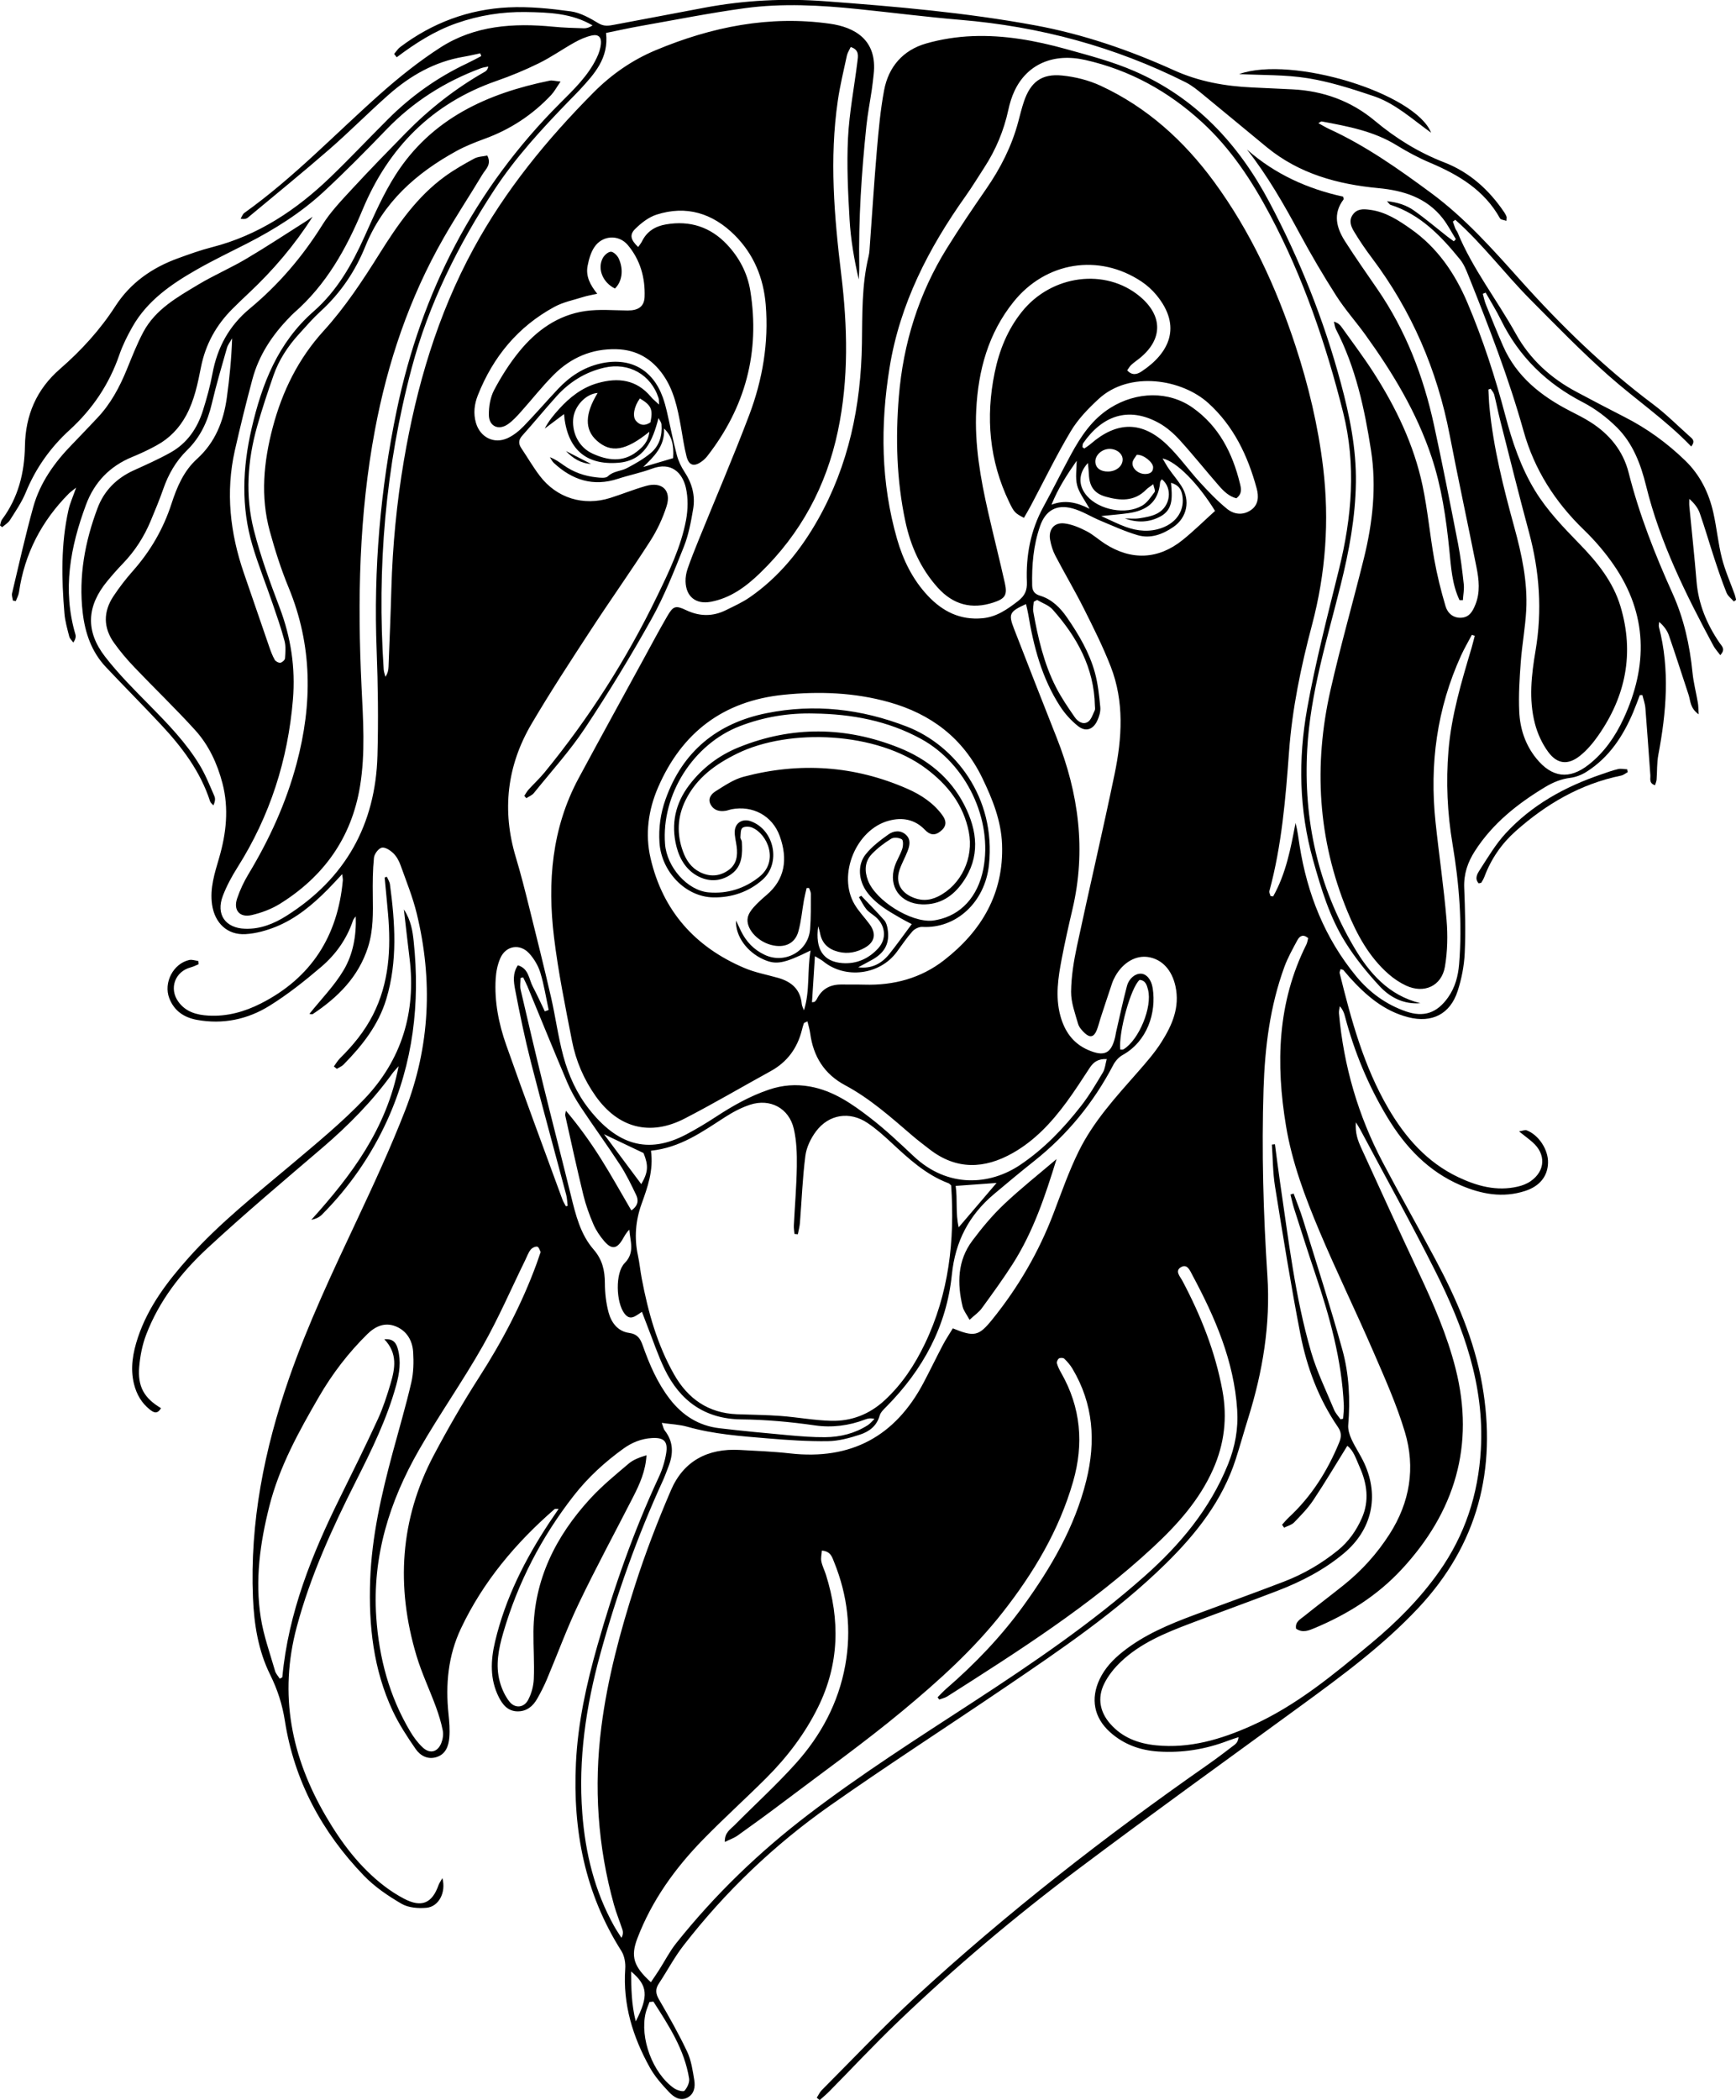 <?xml version="1.0" encoding="UTF-8"?><svg id="Layer_2" xmlns="http://www.w3.org/2000/svg" viewBox="0 0 733.14 886.56"><defs><style>.cls-1{fill:#000;stroke-width:0px;}</style></defs><g id="Flat-CoatedRetriever"><path class="cls-1" d="M186.83,792.86c1.64,6.13-1.61,12.05-6.71,12.51-3.48.32-7.63,0-10.53-1.69-5.69-3.31-11.36-7.15-15.91-11.87-17.65-18.31-29.38-39.96-33.35-65.24-1.1-7.04-3.13-13.31-6.25-19.62-5.02-10.13-6.78-21.23-7.25-32.45-1.34-31.91,4.8-62.63,15.23-92.62,8-23.01,18.41-44.99,28.76-67,7.15-15.22,14.22-30.52,20.31-46.18,10.51-27.02,11.71-54.88,4.88-82.99-1.68-6.93-4.4-13.62-6.81-20.36-.66-1.85-1.67-3.76-3.05-5.11-1.29-1.26-3.48-2.71-4.91-2.4-1.39.3-3.15,2.64-3.31,4.24-.53,5.28-.57,10.62-.5,15.93.09,7.34.27,14.64-2,21.78-4.01,12.58-12.71,21.24-23.35,28.3-.3.2-.89-.04-1.42-.07,4.96-6.21,10.55-11.87,14.49-18.52,3.95-6.66,5.38-14.51,5.09-22.66-.4.58-.95,1.1-1.17,1.74-2.61,7.8-7.28,14.35-13.4,19.57-6.94,5.92-14.16,11.67-21.89,16.46-9.27,5.75-19.7,7.94-30.68,5.91-5.41-1-9.56-3.8-11.61-9.13-2.51-6.52,1.65-14.59,8.41-16.13,1.18-.27,2.55.25,3.83.41.05.46.09.92.14,1.38-1.1.45-2.18,1.02-3.32,1.32-6.66,1.76-9.26,8.93-5.22,14.51,3.13,4.34,7.76,5.57,12.69,5.85,7.85.46,15.26-1.62,22.14-5.11,21.23-10.77,32.46-28.37,34.62-51.94.06-.6-.12-1.22-.27-2.66-2.37,2.52-4.21,4.55-6.14,6.5-6.37,6.43-13.3,12.22-21.74,15.66-4.08,1.66-8.56,2.9-12.93,3.16-7.75.45-13.05-4.74-14.15-12.53-.97-6.85,1.1-13.19,2.97-19.59,3.03-10.4,4.21-20.89,1.43-31.55-2.18-8.34-5.78-16.12-11.55-22.47-8.27-9.11-17.18-17.64-25.67-26.55-3.09-3.24-6.02-6.68-8.61-10.33-4.54-6.39-4.53-13.13-.22-19.62,2.48-3.73,5.24-7.32,8.21-10.67,7.4-8.36,12.86-17.73,16.31-28.37,2.27-7,5.15-13.84,10.76-18.92,7.73-6.99,11.25-15.95,12.62-25.93,1.13-8.18,1.94-16.4,2.23-24.98-.74,1.34-1.77,2.61-2.19,4.05-2.24,7.83-4.54,15.65-6.4,23.58-1.76,7.5-4.89,14.16-10.4,19.55-4.76,4.66-7.93,10.19-10.1,16.44-1.59,4.56-3.46,9.02-5.32,13.48-2.78,6.68-6.63,12.67-11.66,17.9-2.31,2.4-4.52,4.9-6.64,7.47-8.67,10.49-9.34,21.05-.96,31.89,5.68,7.34,12.33,13.97,18.86,20.6,7.73,7.85,15.4,15.75,21.12,25.22,2.48,4.1,4.25,8.63,6.19,13.04.47,1.06.33,2.38-.42,3.93-.47-.56-1.17-1.04-1.38-1.68-4.09-12.68-11.92-22.97-20.85-32.52-7.62-8.15-15.49-16.05-23.15-24.17-6.08-6.44-8.82-14.45-9.81-23.05-1.77-15.22.94-29.91,6.29-44.1,2.74-7.28,7.97-12.56,15.15-15.84,5.29-2.41,10.62-4.76,15.68-7.6,7.01-3.92,11.32-10.23,13.68-17.78,1.59-5.07,3.03-10.23,3.99-15.45,2.05-11.08,6.99-20.24,15.77-27.52,12.13-10.06,22.26-21.88,30.65-35.32,3.49-5.59,8.21-10.47,12.72-15.36,7.34-7.95,14.91-15.69,22.48-23.42,9.96-10.17,21.08-18.87,33.47-25.91.65-.37,1.17-.97,1.42-2.17-1.05.23-2.15.35-3.14.72-15.2,5.66-28.56,14.1-39.88,25.85-8.66,8.99-17.44,17.89-26.6,26.37-9.58,8.86-20.6,15.77-32.21,21.72-7.11,3.64-14.34,7.08-21.27,11.04-10.77,6.14-20.95,13.12-27.25,24.28-2.12,3.75-4.08,7.68-5.48,11.74-4.29,12.42-11.32,22.88-21.01,31.72-8.09,7.38-14.31,16.13-18.5,26.36-1.69,4.12-4.29,7.88-6.68,11.67-.76,1.21-2.17,2.01-3.28,2.99-.31-.25-.62-.49-.92-.74.27-.84.35-1.82.85-2.49,6.86-9.2,9.5-19.77,9.68-30.98.21-13.1,4.9-23.98,14.8-32.58,8.97-7.8,16.93-16.49,23.39-26.51,6.41-9.93,15.58-16.28,26.52-20.24,4.69-1.7,9.41-3.41,14.24-4.64,19.61-5.01,35.8-15.82,50.14-29.65,8.27-7.97,16.16-16.34,24.29-24.46,9.75-9.73,20.83-17.61,33.31-23.49,2.04-.96,4.02-2.06,6.03-3.1-.14-.39-.28-.78-.42-1.16-2.34.49-4.67,1.05-7.03,1.45-12.21,2.06-22.54,7.96-31.66,16.01-8.49,7.49-16.45,15.58-24.99,23.01-11.3,9.83-22.92,19.28-34.44,28.86-.66.55-1.6.77-3.09.48.52-.83.85-1.92,1.59-2.45,20.83-14.86,38.42-33.41,57.48-50.31,7.95-7.05,16.35-13.75,25.26-19.49,14.51-9.35,30.93-10.43,47.69-8.8,4.3.42,8.63.54,12.95.67,1.2.04,2.41-.4,3.66-1.21-8.75-5.18-18.48-5.49-28.12-5.65-10.03-.17-19.84,1.4-29.4,4.75-9.24,3.24-17.36,8.46-25.18,14.34-.37-.46-.74-.93-1.1-1.39.84-.97,1.53-2.14,2.54-2.9,13.54-10.22,28.89-15.96,45.73-16.77,8.74-.42,17.62.49,26.31,1.68,4.09.56,8.1,2.84,11.74,5.04,2.39,1.44,4.42,1.02,6.65.61,12.76-2.38,25.51-4.84,38.27-7.23,16.79-3.14,33.75-3.97,50.72-2.7,29.7,2.21,59.38,4.77,88.73,10.18,20.42,3.76,39.9,10.49,58.75,19.01,10.54,4.76,21.54,6.69,32.93,7.21,5.65.26,11.3.51,16.95.8,13.05.65,24.82,4.89,34.85,13.28,8.9,7.44,18.51,13.37,29.39,17.59,10.65,4.13,18.93,11.63,25.32,21.13.37.55.67,1.15.91,1.77.11.28,0,.64-.06,1.75-1.06-.39-2.36-.44-2.69-1.04-6.62-11.91-17.45-18.38-29.5-23.48-4.89-2.07-9.63-4.6-14.16-7.39-9.75-6.02-20.7-8.01-31.66-10.06-.24-.05-.55.27-1.4.72,1.67.91,3.01,1.75,4.44,2.41,15.54,7.12,29.36,16.89,43.07,27,14.36,10.59,26.04,23.75,37.81,36.9,17.15,19.15,35.5,36.99,56.13,52.43,5.44,4.08,10.28,8.97,15.38,13.51,1.07.95,2.49,1.89.64,4.25-10.78-11.24-23.57-19.88-35.04-30.04-11.45-10.14-22.14-21.16-32.93-32.02-10.84-10.92-20.11-23.39-31.66-33.63-.35.24-.7.49-1.04.73.34.98.64,1.97,1.03,2.92.25.61.73,1.13.98,1.74,6.33,15.33,16.62,28.39,24.61,42.77,6,10.8,14.8,18.76,25.65,24.51,6.76,3.59,13.53,7.17,20.36,10.64,9.43,4.8,17.86,10.94,25.46,18.29,6.33,6.12,10.04,13.67,11.93,22.11,1.42,6.33,2.01,12.86,3.6,19.14,1.34,5.26,3.6,10.29,5.44,15.42.25.7.37,1.44.56,2.17-.32.23-.64.46-.96.68-1.05-1.22-2.52-2.28-3.09-3.7-1.86-4.62-3.46-9.35-5.02-14.08-2.14-6.48-4.02-13.04-6.27-19.48-.79-2.25-2.34-4.23-4.43-6.05,0,1.01-.08,2.04.01,3.04,1.01,10.61,2.18,21.21,3.05,31.83.79,9.59,4.36,18.06,9.7,25.89,1,1.46,2.68,2.69.32,5.2-1.08-1.46-2.17-2.6-2.89-3.95-11.6-21.59-22.53-43.48-28.43-67.48-2.26-9.2-5.58-17.99-12.36-24.72-4.18-4.15-9.11-7.89-14.34-10.59-15.35-7.93-26.99-19.25-34.61-34.77-1.94-3.95-4.29-7.69-6.45-11.53-.4.17-.8.33-1.21.5.42,1.5.71,3.05,1.29,4.49,2.37,5.87,4.73,11.75,7.27,17.54,5.73,13.07,16.21,21.25,28.5,27.54,2.81,1.44,5.65,2.86,8.32,4.55,8.06,5.08,13.86,12.1,16.21,21.38,4.47,17.68,11.11,34.52,18.59,51.1,4.75,10.54,7.23,21.77,8.38,33.3.43,4.28,1.54,8.49,2.27,12.75.22,1.26.19,2.55.34,4.88-3.71-2.65-3.42-5.72-4.26-8.25-2.78-8.36-5.43-16.76-8.32-25.08-.73-2.1-2.12-3.96-4.1-5.68-.04.71-.27,1.47-.1,2.13,4.67,18.04,3.14,36.01-.27,54.02-.64,3.4-.46,6.95-.73,10.43-.06.74-.39,1.46-.65,2.35-2.65-.8-1.87-2.74-1.98-4.21-.71-9.46-1.33-18.93-2.1-28.38-.15-1.85-.83-3.65-1.27-5.47l-1.08.04c-.92,2.39-1.78,4.8-2.78,7.16-4.28,10.16-10.17,19.13-19.67,25.16-2.04,1.3-4.51,2.3-6.89,2.59-3.93.49-7.32,1.9-10.65,3.9-11.68,7.04-22.16,15.35-29.65,26.99-3.06,4.75-4.75,9.73-4.52,15.52.37,9.15.63,18.34.22,27.49-.24,5.41-1.32,10.94-2.99,16.1-3.17,9.78-10.89,13.61-20.83,11.07-10.3-2.63-17.91-9.23-24.81-16.87-.89-.99-1.7-2.05-2.59-3.03-.19-.2-.58-.21-1.21-.42-.14.59-.51,1.22-.38,1.72,4.88,19.76,10.19,39.39,20.58,57.14,7.2,12.29,16.36,22.74,29.5,28.97,7.95,3.77,16.25,6.05,25.13,3.98,1.9-.44,3.86-1.18,5.45-2.29,6.26-4.37,6.53-11.45.76-16.48-1.57-1.37-3.26-2.61-5.68-4.54,1.75-.29,2.57-.7,3.14-.48,5.16,1.92,9.26,8.19,9.11,13.75-.15,5.7-3.53,9.88-9.68,11.88-9.41,3.05-18.44,1.37-27.22-2.4-13.71-5.89-23.42-16.2-30.98-28.74-8.04-13.35-13.96-27.63-17.92-42.71-.37-1.4-.89-2.77-2.15-4.13-.12,1-.43,2.02-.34,3,1.98,22.18,8.09,43.18,18.47,62.87,7.22,13.7,14.87,27.18,22.17,40.84,9,16.82,16.57,34.28,19.86,53.16,6.23,35.68-1.86,67.39-27.04,94.2-14.81,15.77-32.09,28.49-49.44,41.16-31.45,22.97-63.09,45.7-94.24,69.09-26.64,20-52.12,41.47-76.19,64.54-9.85,9.44-19.17,19.44-28.76,29.16-1.3,1.32-2.75,2.5-4.13,3.75-.41-.33-.82-.67-1.23-1,.7-1.08,1.23-2.32,2.11-3.21,13.18-13.19,25.98-26.79,39.69-39.41,38.66-35.57,80.05-67.75,123.1-97.82,3.96-2.76,7.8-5.69,11.63-8.62.83-.63,1.41-1.59,1.61-3.16-1.5.5-3.03.95-4.5,1.52-9.47,3.63-19.27,5.2-29.37,4.55-7.68-.49-14.66-2.99-20.46-8.22-6.75-6.08-8.25-14.04-4.39-22.24,2.26-4.79,5.79-8.49,9.89-11.73,9.01-7.13,19.45-11.49,30.08-15.45,12.63-4.7,25.32-9.25,37.9-14.09,8.28-3.18,15.89-7.61,22.81-13.23,4.51-3.67,7.72-8.26,10.05-13.49,3.3-7.38,2.25-14.73-.94-21.78-1.45-3.22-2.49-6.87-5.16-8.81-4.82,7.75-9.38,15.45-14.33,22.88-2.29,3.44-5.25,6.46-8.14,9.45-1.05,1.08-2.79,1.49-4.22,2.21-.29-.41-.57-.83-.86-1.24.93-1.01,1.79-2.1,2.79-3.03,9.59-8.88,16.37-19.63,21.32-31.65.96-2.33,1.06-4.27-.49-6.52-8.15-11.85-13.13-25.15-15.86-39.11-4.04-20.75-7.37-41.64-10.74-62.51-.93-5.81-.91-11.77-1.32-17.66.43-.05.86-.09,1.29-.14.73,5.47,1.4,10.94,2.21,16.4,3.53,23.88,6.27,47.94,13.04,71.19,2.45,8.41,6.37,16.4,9.74,24.53.6,1.45,1.77,2.66,2.68,3.98.37-.08.74-.15,1.11-.23.11-1.87.39-3.75.31-5.61-.85-19.17-5.95-37.43-12.03-55.47-3.09-9.15-6-18.37-8.95-27.57-.63-1.96-1.05-3.99-1.56-5.99.45-.14.89-.28,1.34-.42,1.33,3.66,2.81,7.27,3.96,10.99,5.64,18.3,11.53,36.53,16.63,54.98,2.84,10.29,3.36,21.01,2.47,31.75-.16,2,.57,4.24,1.44,6.12,1.6,3.47,3.82,6.65,5.4,10.13,6.34,13.92,3.11,28.01-8.62,37.86-8.39,7.04-18,11.99-28.15,15.89-12.27,4.72-24.65,9.17-36.94,13.84-10.46,3.97-20.84,8.22-29.1,16.06-2.84,2.69-5.47,5.95-7.16,9.45-2.84,5.9-1.77,11.74,2.59,16.74,5.11,5.86,11.89,8.38,19.4,9.12,14.2,1.4,27.3-2.48,40.11-8.19,19.14-8.52,34.99-21.8,50.85-34.98,10.63-8.84,20.41-18.64,28.47-30.01,10.99-15.51,16.64-32.66,17.72-51.71,1.54-27.17-7.32-51.55-19.14-75.09-10.15-20.24-21.18-40.04-31.83-60.03-.37-.69-.8-1.33-1.81-2.99-.36,4.64.89,7.81,2.27,10.84,8.03,17.57,16.06,35.14,24.28,52.61,6.18,13.14,11.98,26.4,15.56,40.52,8.24,32.51-.32,60.55-22.8,84.78-10.26,11.06-22.75,18.89-36.56,24.69-2.53,1.06-5.22,2.27-8.01.32-.48-2.87,1.73-3.93,3.31-5.2,5.58-4.49,11.3-8.79,16.89-13.27,7.59-6.09,14.01-13.21,19.28-21.44,8.62-13.45,10.99-28.05,6.48-43.1-3.52-11.75-8.61-23.06-13.5-34.35-7.36-16.96-15.48-33.58-22.66-50.61-6.01-14.27-11.49-28.85-14.04-44.2-4.37-26.29-3.68-52.13,8.58-76.62.42-.84.53-1.83.77-2.71-2.26-1.96-3.69-.76-4.61.95-1.96,3.66-4.02,7.31-5.44,11.19-6.07,16.61-8.23,33.87-8.79,51.49-.84,26.35-.1,52.64,1.62,78.92,1.35,20.6-1.99,40.51-8.11,60.08-1.79,5.72-3.39,11.51-5.22,17.21-5.66,17.64-16.78,31.66-29.75,44.38-20.45,20.04-44.05,36.01-67.61,52-24.65,16.73-49.7,32.88-74.07,50.01-23.54,16.55-44.25,36.32-61.91,59.13-3.85,4.97-6.8,10.64-10.3,15.9-1.61,2.41-1.38,4.35.08,6.85,4.18,7.19,8.31,14.45,11.85,21.96,1.73,3.67,2.33,7.93,3,12,.47,2.84,0,5.9-2.93,7.41-3.03,1.56-5.73-.27-7.62-2.25-3.07-3.22-6.11-6.67-8.25-10.53-7.15-12.89-11.4-26.57-10.35-41.61.18-2.49-.34-5.5-1.65-7.56-15.4-24.29-20.54-50.94-19.17-79.31.81-16.94,4.42-33.26,9.03-49.49,6.93-24.4,15.28-48.25,25.99-71.27,1.46-3.13,2.52-6.56,3.08-9.97.83-5.1-.96-6.76-6.02-6.46-4.46.26-8.43,1.87-12.01,4.45-7.88,5.67-15.02,12.21-20.99,19.86-13.57,17.38-23.59,36.65-29.77,57.86-1.97,6.77-3.38,13.69-1.47,20.68.81,2.96,2.17,5.99,4.05,8.39,2.33,2.98,6.11,2.67,7.89-.65,1.43-2.67,2.3-5.92,2.42-8.95.28-6.65-.22-13.33-.15-19.99.23-22,9.48-40.27,24-56.09,4.93-5.37,10.64-10.04,16.22-14.77,2.03-1.72,4.71-2.67,7.52-3.53-.36,6.57-2.83,12.11-5.6,17.53-7.66,14.98-15.68,29.78-22.95,44.95-5.03,10.49-9.02,21.48-13.56,32.22-1.17,2.75-2.54,5.43-4.02,8.04-1.82,3.21-4.45,5.44-8.38,5.37-4.06-.07-6.27-2.83-7.88-6.04-3.8-7.56-3.43-15.51-1.55-23.44,4.32-18.23,12.64-34.67,22.91-50.2,1.18-1.79,2.41-3.55,3.92-5.78-.98.06-1.52-.08-1.75.12-16.38,14.25-30.13,30.58-39.49,50.34-5.44,11.49-6.57,23.63-5.26,36.13.35,3.3.62,6.67.34,9.96-.31,3.55-1.51,7.02-5.44,8.23-3.67,1.14-6.81-.6-8.74-3.38-3.58-5.17-7.08-10.5-9.74-16.18-8.17-17.45-10.18-36.07-9.5-55.13.66-18.45,4.77-36.27,9.54-53.98,2.64-9.8,5.53-19.55,7.82-29.44.96-4.14,1.06-8.61.79-12.88-.31-4.91-2.75-9.08-7.53-10.92-4.52-1.74-8.49.07-11.8,3.32-8,7.87-14.79,16.72-20.41,26.41-8.53,14.71-16.76,29.54-20.99,46.25-3.92,15.49-6.11,31.14-3.63,47.01,1.2,7.66,3.9,15.09,6.05,22.58.34,1.17,1.31,2.16,1.98,3.23.58-.34,1.06-.48,1.08-.65,2.52-27.19,12.54-51.94,24.49-76.08,5.39-10.89,10.78-21.8,15.86-32.84,2.21-4.82,3.86-9.93,5.37-15.03,1.86-6.3,3.08-12.7-2.65-18.69,3.98-.32,5.08,1.76,5.74,4.2,1.4,5.15.66,10.2-.74,15.26-3.91,14.23-10.39,27.37-16.99,40.46-9.99,19.8-19.18,39.87-24.97,61.44-7.7,28.66-2.31,55.09,12.35,80.11,6.51,11.11,14.21,21.38,24.55,29.32,2.63,2.02,5.46,3.84,8.39,5.38,7.38,3.87,11.86,1.99,14.6-5.81.25-.71.73-1.34,1.6-2.89ZM457.08,188.71c.28.21.56.42.84.63.9-.64,1.86-1.22,2.69-1.94,11.14-9.66,21.79-9.73,32.34.45,5.01,4.83,9.08,10.62,13.8,15.77,3.58,3.91,7.28,7.78,11.37,11.13,2.97,2.44,6.8,2.95,10.24.52,3.22-2.27,3.24-5.82,2.35-9.09-3.72-13.73-9.68-26.3-20.41-36.01-11.17-10.11-33.26-13.83-46.37-1.71-4.36,4.03-8.67,8.48-11.69,13.53-6.14,10.27-11.37,21.08-17,31.66-.9,1.68-1.88,3.32-2.81,4.96-3.74-1.96-4.15-2.31-6.25-6.68-8.4-17.48-9.98-35.78-6.12-54.6,1.92-9.39,5.43-18.17,11.53-25.76,12.53-15.6,35.31-18.55,49.82-6.4,9.75,8.17,9.7,18.12-.13,26.07-1.17.94-2.42,1.78-3.52,2.79-.68.62-1.13,1.48-1.73,2.31,2.06,2.27,4.13,1.74,6.02.5,11.64-7.67,17.34-18.95,6.3-32.32-1.78-2.15-3.95-4.11-6.27-5.66-17.99-11.98-40.43-8.41-54.08,8.61-10.65,13.28-14.88,28.9-15.72,45.54-.74,14.59,1.78,28.89,5,43.06,2.29,10.07,4.84,20.07,7.1,30.15,1.13,5.03.04,6.52-4.82,8.12-9.22,3.04-17.05.92-23.52-6.26-7.21-8.01-11.47-17.51-13.69-27.95-3.71-17.42-4.2-35.09-2.75-52.74,1.84-22.39,8.38-43.46,20.31-62.63,5.28-8.48,10.88-16.77,16.56-24.98,6.03-8.71,10.77-17.99,13.52-28.25.78-2.9,1.47-5.82,2.43-8.66,2.8-8.25,7.49-11.86,16.15-10.99,5.52.55,11.23,1.99,16.26,4.32,19.62,9.1,35.2,23.23,47.91,40.56,15.41,21.03,26.21,44.42,34.32,69.09,5.53,16.81,9.62,33.98,11.73,51.58,2.68,22.43,1.08,44.55-4.71,66.4-4.66,17.58-8.37,35.36-9.7,53.53-1.45,19.79-3.08,39.54-8.29,58.8-.17.61.31,1.4.49,2.11.37.04.73.09,1.1.13,5.4-9.56,7.43-20.26,9.45-31,.85,3.23,1.21,6.35,1.7,9.46,3.23,20.48,10.65,39.17,23.91,55.27,5.6,6.8,12.58,11.91,20.96,14.82,7.61,2.64,13.19.69,17.84-5.88,2.99-4.22,4.26-9.04,4.67-14.06,1.39-17.04.04-33.95-2.79-50.76-2.2-13.05-2.78-26.11-1.71-39.32,1.22-14.91,5.5-29.08,9.72-43.28.51-1.73.93-3.5,1.39-5.25-.41-.13-.81-.27-1.22-.4-1.53,2.91-3.21,5.75-4.57,8.74-10.21,22.4-13.35,45.92-10.78,70.28,1.45,13.75,3.49,27.45,4.65,41.22.56,6.56.42,13.37-.68,19.84-1.41,8.23-8.85,11.53-16.44,7.98-2.68-1.25-5.24-2.98-7.46-4.94-8.2-7.22-13.27-16.63-17.34-26.53-12.43-30.26-14.28-61.48-7.11-93.18,4.22-18.67,9.52-37.1,14.12-55.69,3.71-14.99,5.4-30.2,3.02-45.59-2.74-17.66-6.49-35.06-14.81-51.12-.5-.97-.58-2.15-.86-3.23,1.7.52,2.52,1.3,3.17,2.2,4.54,6.38,9.28,12.62,13.51,19.2,9.51,14.81,17.11,30.57,20.76,47.88,2.16,10.24,3.08,20.74,4.93,31.05,1.2,6.69,2.84,13.32,4.78,19.83.87,2.93,3.28,5.11,6.83,4.82,3.34-.28,4.66-2.82,5.76-5.53,2.11-5.2,1.51-10.53.47-15.76-3.7-18.62-7.73-37.17-11.32-55.81-5.29-27.47-16.04-52.45-32.88-74.81-2.7-3.59-5.25-7.31-7.55-11.17-1.25-2.09-2.27-4.56-.5-7.04,1.85-2.59,4.45-2.44,7.2-2.08,6.71.86,12.16,4.46,17.45,8.19,11.08,7.82,18.49,18.64,23.72,30.94,6.59,15.5,11.77,31.5,16.07,47.79,2.9,10.98,6.49,21.71,12.44,31.5,5.15,8.48,11.97,15.54,18.83,22.59,7.49,7.69,14.23,15.98,17.37,26.49,5.89,19.71,2.2,37.88-9.47,54.54-2.17,3.1-4.71,6.11-7.64,8.45-5.02,4.01-9.59,3.6-13.42-1.6-2.59-3.51-4.55-7.8-5.64-12.04-2.64-10.19-1.45-20.54.28-30.75,2.87-16.9,1.68-33.48-2.77-49.97-4.26-15.75-8.18-31.6-12.21-47.41-.9-3.55-1.57-7.16-2.49-10.71-.23-.89-.98-1.65-1.49-2.47-.32.11-.63.22-.95.34.14,2.45.2,4.9.43,7.34,1.68,17.32,5.93,34.1,10.52,50.83,3.14,11.44,5.65,23.03,5.02,34.98-.39,7.3-1.76,14.55-2.3,21.85-.52,6.96-.96,13.97-.65,20.92.32,7.24,2.54,14.07,7.25,19.86,6.6,8.11,13.92,9,22.1,2.57,6.56-5.16,11.2-11.88,14.67-19.34,10.39-22.34,10.21-44.18-4.08-64.92-3.66-5.31-7.95-10.33-12.59-14.81-12.15-11.73-20.93-25.4-25.5-41.69-6.3-22.49-14.72-44.23-23.38-65.88-.92-2.3-1.91-4.71-3.44-6.6-8.05-9.91-16.76-19.05-29.43-23.1-.35-.11-.58-.59-1.46-1.52,4.63.5,8.26,1.73,11.34,3.9,4.88,3.44,9.44,7.33,14.15,11.02.89.7,1.84,1.34,2.76,2.01.28-.3.57-.6.85-.9-1.83-2.93-3.41-6.05-5.53-8.76-6.88-8.8-16.63-11.79-27.19-12.78-17.22-1.62-33.4-6.04-47.09-17.25-9.01-7.38-17.93-14.87-26.96-22.24-2.31-1.89-4.67-3.84-7.3-5.17-29.97-15.07-61.76-23.58-95.16-26.38-14.42-1.21-28.79-3.06-43.19-4.54-15.93-1.64-31.93-2.55-47.83-.39-14.82,2.02-29.52,4.96-44.26,7.56-4.7.83-9.36,1.88-14.38,2.9,1.24,10.68-4.95,17.32-11.08,23.99-1.47,1.59-3.02,3.1-4.53,4.66-11.48,11.84-22.63,23.89-31.73,37.81-15.25,23.33-27.56,48.01-34.73,74.96-11.1,41.73-14.7,84.25-11.83,127.32.07,1.03.48,2.03.73,3.05,1.01-1.46,1.26-2.87,1.31-4.28.43-10.99.89-21.98,1.2-32.97.52-18.17,2.25-36.23,5.3-54.14,5.32-31.22,14.13-61.27,29.37-89.3,13.43-24.71,31-46.11,50.66-65.92,7.56-7.62,16.33-13.73,26.28-17.89,23.58-9.87,48.02-14.8,73.6-11.19,10.28,1.45,20.14,6.68,18.47,21.34-.24,2.15-.46,4.31-.78,6.45-.75,5.11-1.75,10.19-2.29,15.32-2.06,19.73-3.37,39.51-3.02,59.38.03,1.82-.14,3.65-.21,5.47-1.95-8.48-3.39-16.87-3.88-25.31-.66-11.45-1.23-22.97-.66-34.4.54-10.77,2.64-21.46,3.96-32.19.29-2.35.92-5.05-2.82-6.22-.58,1.27-1.34,2.38-1.61,3.6-1.37,6.34-2.91,12.67-3.84,19.08-3.58,24.47-1.51,48.85,1.44,73.22,2.68,22.1,3.23,44.17-1.39,66.15-4.91,23.35-15.73,43.41-32.85,59.98-5.9,5.71-12.47,10.61-20.84,12.16-6.31,1.17-10.48-2.17-10.66-8.57-.05-1.79.29-3.67.87-5.37,1.41-4.09,3.03-8.11,4.65-12.12,7.14-17.59,14.66-35.03,21.37-52.77,5.64-14.93,8.29-30.52,6.97-46.59-.93-11.37-5.1-21.42-13.22-29.46-9.23-9.14-20.32-12.61-32.93-8.54-3.3,1.07-6.41,3.5-8.94,5.98-2.55,2.5-1.94,4.66,1.21,7.67.56-.81,1.21-1.53,1.61-2.36,2.09-4.26,5.62-6.41,10.17-7.19,10.14-1.74,18.83,1.12,25.83,8.58,5.11,5.46,8.55,12,9.75,19.4,4.19,25.93-2.07,49.22-18.19,69.89-.61.78-1.35,1.49-2.14,2.08-3.36,2.53-5.59,1.95-6.61-2.06-1.07-4.18-1.64-8.49-2.41-12.75-1.38-7.56-2.9-15.07-7.42-21.55-4.79-6.87-11.25-10.67-19.72-10.9-10.43-.28-19.28,3.56-26.52,10.81-4.93,4.93-9.25,10.48-13.92,15.68-1.66,1.85-3.38,3.74-5.39,5.15-3.94,2.76-8.02.96-8.08-3.86-.05-3.54.6-7.48,2.23-10.56,3.01-5.7,6.53-11.25,10.6-16.24,7.23-8.87,16.32-15.42,27.9-17.09,5.85-.84,11.91-.28,17.87-.24,4.46.03,7.02-1.61,7.17-5.77.28-8.06-1.84-15.6-7.08-21.83-3.89-4.64-10.81-4.16-14.17.91-1.5,2.26-2.29,5.14-2.82,7.85-.85,4.34,1.07,8.09,4.07,11.78-2.37.54-4.15.81-5.85,1.35-4.1,1.29-8.47,2.15-12.19,4.16-15.41,8.34-25.94,21.11-32.37,37.31-1.5,3.78-1.99,7.72-.8,11.75,1.8,6.06,7.63,9.03,13.38,6.37,2.49-1.16,4.81-3.02,6.74-5.01,4.99-5.13,9.65-10.58,14.57-15.78,4.89-5.18,10.64-9.02,17.71-10.66,12.47-2.9,22.23,2.33,26.52,14.32.67,1.88,1.21,3.81,1.66,5.76,1.42,6.15,2.62,12.36,4.22,18.46.66,2.52,1.84,5.02,3.28,7.19,3.2,4.83,4.59,10.08,3.63,15.68-.92,5.39-1.93,10.9-3.94,15.94-4.13,10.35-8.25,20.81-13.67,30.51-8.76,15.68-18.12,31.07-28.06,46.03-6.42,9.66-14.31,18.36-21.62,27.42-.77.95-2.09,1.44-3.16,2.15-.29-.33-.57-.66-.86-.99.59-.87,1.08-1.83,1.78-2.6,2.23-2.47,4.69-4.74,6.79-7.3,18.75-22.92,34.61-47.7,47.51-74.35,5.01-10.34,10.07-20.74,12.22-32.12.84-4.46.94-9.42-.09-13.8-1.47-6.21-6.11-11-14.3-7.94-4.66,1.74-9.61,2.71-14.34,4.26-10.46,3.43-19.3.54-27.08-6.67-.71-.66-1.14-1.62-1.69-2.44,2.29.87,4.05,2.11,5.79,3.36,4.16,2.98,8.85,4.61,13.89,5.15,1.61.17,3.9.45,4.81-.43,2.35-2.27,5.47-2.11,8.01-3.45,3.5-1.84,7.03-3.83,10.06-6.35,3.66-3.04,4.98-7.41,4.58-12.15-.08-.91-.83-1.76-1.27-2.64-2.44,9.6-6.04,17.98-16.93,18.86-13.88,1.13-21.72-5.95-22.96-20.55-3.21,2.41-5.68,4.26-8.15,6.12,1.64-3.18,3.77-5.72,5.99-8.18,4.54-5.01,9.71-9.11,16.35-11.01,8.69-2.48,16.47-1.51,22.61,5.9.79.95,1.81,1.72,3.35,3.17-.12-1.54-.04-2.19-.23-2.76-3.17-9.91-12.6-15.21-22.88-12.84-8.05,1.85-14.75,6.04-20.24,12.13-4.9,5.44-9.54,11.11-14.42,16.55-1.65,1.84-1.68,3.43-.4,5.34,2.6,3.87,4.95,7.93,7.76,11.63,7.13,9.41,18.49,12.92,29.77,9.35,5.07-1.6,10.02-3.63,15.13-5.07,6.75-1.91,10.8,1.88,8.68,8.54-1.64,5.16-4.04,10.25-6.97,14.81-8.19,12.75-16.98,25.11-25.26,37.81-8.46,12.97-16.95,25.94-24.8,39.28-10.4,17.68-12.6,36.58-6.63,56.36,2.11,7.01,3.9,14.13,5.67,21.24,3.14,12.59,6.28,25.19,9.19,37.83,1.9,8.26,2.99,16.72,5.2,24.89,2.18,8.05,5.66,15.75,10.88,22.35,11.67,14.77,24.56,19.32,40.99,10.66,4.26-2.25,8.41-4.74,12.45-7.38,7.13-4.67,14.48-8.84,22.6-11.57,5.66-1.9,11.32-2.34,17.21-1.28,9.88,1.76,17.82,7.34,25.45,13.22,6.45,4.97,12.4,10.61,18.34,16.19,14.56,13.69,32.28,12.18,44.9,3.74,10.1-6.76,18.35-15.41,25.76-24.88,3.47-4.43,6.36-9.35,9.26-14.19.93-1.54,1.06-3.57,1.64-5.67-3.75-.17-5.66,1.35-7.22,3.74-3.19,4.87-6.34,9.78-9.79,14.47-6.26,8.51-13.41,16.22-22.71,21.47-11.9,6.72-23.71,7.21-35.02-1.52-2.5-1.93-5.03-3.84-7.43-5.9-8.97-7.7-17.81-15.6-28.33-21.22-8.79-4.7-13.42-12.13-14.73-21.86-.23-1.67-.74-3.3-1.16-5.09-.99.51-1.44.59-1.52.81-.34.93-.58,1.89-.83,2.85-1.93,7.67-6.2,13.51-13.2,17.35-12.11,6.65-24.02,13.67-36.29,20-14.7,7.59-28.1,3.99-37.63-9.49-4.98-7.04-8.33-14.89-9.97-23.28-2.84-14.54-5.82-29.1-7.6-43.8-2.82-23.22-.96-45.98,10.4-67.09,9.08-16.86,18.32-33.64,27.5-50.44,3.27-5.99,6.48-12.03,9.91-17.93,2.51-4.33,3.51-4.71,7.98-2.58,5.69,2.7,11.24,2.76,16.82,0,3.42-1.7,6.95-3.28,10.07-5.44,12.3-8.5,21.5-19.91,28.77-32.77,13.01-23.02,18.2-48.18,18.59-74.37.19-12.34-.12-24.65,2.81-36.76.39-1.6.44-3.3.56-4.96.98-13.29,1.79-26.59,2.94-39.87.73-8.45,1.49-16.95,3.05-25.27,1.86-9.94,7.99-16.97,17.73-19.77,6.32-1.82,13.03-2.85,19.6-3.11,13.4-.53,26.55,1.86,39.42,5.43,9.76,2.71,19.68,5.3,28.93,9.32,25.8,11.2,43.97,30.69,56.99,55.26,12.92,24.37,23.08,49.87,30.25,76.52,3.69,13.7,6.53,27.56,6.33,41.88-.2,14.76-2.9,29.12-6.45,43.38-5.7,22.91-12.81,45.44-14.11,69.37-1.63,29.89,4.61,57.62,19.69,83.31,6.49,11.06,14.75,20.53,28.12,23.77-7.08.58-12.87-2.45-17.31-7.25-5.28-5.71-10.26-11.85-14.37-18.43-6.67-10.65-10.25-22.63-13.65-34.73-5.95-21.17-6.32-42.57-2.52-63.86,3.54-19.8,8.63-39.34,13.46-58.9,5.44-22.01,7.32-44.04,1.74-66.25-7.25-28.84-16.81-56.89-30.78-83.21-7.66-14.44-16.62-28.12-28.83-39.31-14.16-12.99-30.48-21.99-49.24-26.23-13.59-3.08-24.63,1.84-29.9,13-1.2,2.54-2.04,5.3-2.63,8.05-1.89,8.74-5.27,16.83-10.13,24.31-2.63,4.05-5.14,8.19-7.94,12.13-15.61,21.98-27.74,45.43-32.1,72.44-3.93,24.35-3.67,48.45,3.17,72.28,2.56,8.91,6.57,17.1,12.99,23.95,6.26,6.67,13.71,10.39,23.11,9.51,5.96-.56,10.47-3.77,15.02-7.28,2.83-2.19,3.85-4.44,3.71-8-.45-11.17,1.55-21.86,7-31.8,4-7.3,7.68-14.78,11.65-22.1,4.16-7.66,8.93-14.81,16.57-19.61,11.1-6.97,24.74-7.23,34.86-.05,11.03,7.82,16.76,19.13,19.89,31.93.48,1.95,1.11,4.32-1.51,6.26-2.99-.72-5.28-2.91-7.32-5.24-5.58-6.39-10.88-13.05-16.59-19.32-2.54-2.79-5.53-5.42-8.81-7.23-13.04-7.19-24-2.9-31.94,8.5-.32.46-.25,1.18-.36,1.78ZM274.91,485.77c1.15,8.39-1.44,15.42-3.97,22.48-2.53,7.05-3.13,14.25-1.55,21.64.7,3.25,1.01,6.58,1.63,9.84,2.68,14.14,6.51,27.9,13.67,40.51,5.85,10.29,14.48,16.31,26.55,16.78,6.14.24,12.29.26,18.41.72,7.12.53,14.2,1.87,21.32,2.05,8.59.22,16.21-2.71,22.7-8.72,7.35-6.81,12.67-14.94,16.95-23.87,10.14-21.16,12.65-43.59,11.07-66.76-.36-.31-.67-.77-1.1-.93-9.6-3.61-16.91-10.41-24.25-17.23-3.16-2.94-6.43-5.85-10-8.24-7.5-5.02-16.31-3.68-21.73,3.57-2.2,2.95-4.03,6.73-4.49,10.33-1.21,9.39-1.55,18.89-2.3,28.33-.13,1.6-.58,3.18-.88,4.77-.48-.05-.95-.09-1.43-.14-.09-1.19-.32-2.39-.26-3.58.42-8.32,1.14-16.62,1.26-24.94.08-5.28-.09-10.73-1.27-15.84-2.01-8.72-10-12.97-18.51-10.17-3.74,1.23-7.34,3.16-10.66,5.3-9.51,6.12-18.71,12.8-31.16,14.1ZM402.36,560.75c9.11,3.75,11.01,3.29,16.62-3.64,10.98-13.57,19.67-28.45,25.9-44.79,3.38-8.86,6.52-17.88,10.71-26.36,6.16-12.5,15.56-22.77,24.71-33.16,3.62-4.12,7.29-8.29,10.21-12.9,4.5-7.11,7.84-14.69,5.9-23.58-1.47-6.76-5.58-11.37-11.49-12.3-5.22-.82-10.57,2.23-13.84,7.95-.58,1.01-1.08,2.08-1.45,3.17-1.65,4.88-3.25,9.78-4.86,14.68-.57,1.74-.96,3.55-1.67,5.23-1.15,2.74-2.75,3.14-4.94,1.13-1.19-1.1-2.45-2.5-2.88-3.99-1.26-4.44-2.98-9-2.94-13.5.06-6.43,1.13-12.94,2.47-19.26,5.18-24.26,10.87-48.42,15.91-72.71,3.14-15.16,4.12-30.52-1.65-45.34-3.25-8.35-7.29-16.41-11.32-24.43-3.81-7.58-8.15-14.89-12.08-22.41-1.06-2.03-1.77-4.35-2.18-6.61-.79-4.37,1.69-7.49,6.03-6.97,3.18.38,6.36,1.75,9.26,3.23,2.79,1.42,5.17,3.63,7.83,5.34,11.14,7.17,22.58,6.71,32.88-1.61,4.75-3.83,9.11-8.15,13.64-12.24-7.01-11.39-16.19-20.87-22.17-22.14,1.12,1.85,1.84,3.22,2.73,4.48,1.73,2.45,3.7,4.73,5.3,7.26,3.77,5.98,2.37,13.16-3.44,17.17-4.53,3.12-9.66,5.06-15.1,3.47-5.37-1.57-10.52-3.95-15.71-6.11-3.98-1.66-7.72-4.08-11.82-5.19-6.77-1.83-11.39.88-13.68,7.45-2.84,8.12-3.53,16.56-3.34,25.11.05,2.34,1.04,3.59,3.3,4.28,5.02,1.52,8.57,5.09,11.44,9.26,4.93,7.16,9.37,14.66,11.71,23.08,1.32,4.76,1.84,9.78,2.32,14.72.18,1.87-.47,4-1.3,5.76-1.76,3.74-4.88,4.79-8.1,2.24-2.93-2.32-5.58-5.26-7.61-8.41-7.66-11.83-11.16-25.17-13.44-38.91-.23-1.37-.59-2.71-.92-4.19-6.98,3.16-7.5,4.15-5.1,10.34,5.96,15.37,11.97,30.72,18.04,46.05,9.32,23.51,12.54,47.55,6.67,72.47-1.64,6.97-3.21,13.96-4.55,20.99-1.5,7.87-2.72,15.8-.6,23.78,1.76,6.62,5.34,11.83,11.8,14.62,6.83,2.95,9.77,1.48,11.4-5.56.15-.65.22-1.32.37-1.96,1.5-6.48,2.88-13,4.58-19.43.88-3.32,3.51-5.34,5.91-5.27,2.34.07,4.4,2.44,4.97,6.07,1.65,10.5-2.34,22.54-12.69,28.26-1.61.89-3.08,2.53-3.94,4.18-8.3,15.88-19.36,29.43-33.4,40.57-5.74,4.55-11.36,9.25-16.97,13.96-10.56,8.86-16.38,20.01-17.8,33.94-2.22,21.87-12.23,40.18-27.57,55.71-1.14,1.16-2.53,2.43-2.94,3.89-1.22,4.39-4.46,6.74-8.26,7.99-4.37,1.44-9.02,2.72-13.57,2.78-8.46.12-16.96-.46-25.4-1.17-11.42-.96-22.88-1.76-34.02-4.93-3.28-.93-6.79-1.05-10.76-1.62.58,1.52.72,2.54,1.28,3.25,3.7,4.73,3.65,9.8,1.58,15.11-.79,2.02-1.5,4.06-2.4,6.03-10.85,23.67-19.53,48.11-26.43,73.23-6.05,22.02-9.34,44.29-7.59,67.18,1.28,16.82,5.19,32.87,13.47,47.69.94,1.68,2.04,3.27,3.07,4.9.72-1.38.72-2.48.4-3.47-1.13-3.48-2.56-6.88-3.54-10.4-6.89-24.71-8.59-49.82-5.34-75.24,2.61-20.4,7.96-40.21,14.21-59.71,4.36-13.61,9.52-27.01,15.17-40.14,5.32-12.37,15.56-17.73,28.94-17.01,7.14.39,14.31.67,21.41,1.47,25.64,2.88,44.35-7.13,56.35-29.88,2.8-5.3,5.4-10.71,8.19-16.01,1.22-2.31,2.69-4.49,4.12-6.86ZM385.05,390.12c-1.66-.88-3.11-1.59-4.5-2.4-5.33-3.08-10.71-6.09-14.47-11.22-3.46-4.72-4.11-11.32-.5-15.83,2.63-3.29,6.17-5.97,9.65-8.44,2.2-1.55,5.13-1.95,7.42.23,2.15,2.04,1.51,4.61.58,6.99-1.03,2.63-2.46,5.12-3.35,7.79-1.63,4.92.14,8.93,4.77,11.22,3.82,1.89,7.66,1.91,11.52-.01,9.77-4.87,15.17-16.24,12.96-27.34-2.27-11.42-8.95-19.85-18.03-26.65-20.74-15.54-57.67-17.17-79.72-6.37-9.23,4.52-17.12,10.2-21.82,19.64-3.55,7.13-3.81,14.4-1.1,21.8,1.35,3.68,3.49,6.83,7.15,8.65,4.07,2.02,8.08,1.85,11.84-.71,3.65-2.48,4.17-6.19,3.63-10.22-.28-2.14-.9-4.29-.78-6.41.22-3.61,3.41-5.39,6.82-4.13,9.94,3.66,12.8,17.69,4.87,24.7-5.84,5.16-13.05,7.54-20.69,7.43-11.83-.17-22-10.91-22.8-23.14-.41-6.26.47-12.35,2.54-18.19,7.2-20.33,21.89-32.25,42.68-36.44,20.23-4.08,39.99-1.82,59.29,5.67,20.19,7.84,37.65,29.84,34.64,58.36-1.67,15.8-13.88,27.01-28.15,26.19-1.38-.08-3.24.84-4.19,1.91-2.42,2.73-4.46,5.79-6.64,8.73-7.16,9.67-21.73,11.49-31.02,3.89-.81-.66-1.79-1.11-3.5-2.16-.44,6.99-.84,13.14-1.24,19.46.85-.16,1.07-.13,1.15-.23.33-.36.71-.73.92-1.16,2.16-4.4,5.81-6.19,10.56-6.12,3.16.05,6.33-.03,9.49.06,12.41.37,23.86-2.69,33.69-10.34,15.85-12.34,25.23-28.19,24.46-48.88-.37-10-4.04-19.11-8.36-28.04-8.18-16.88-21.7-27.04-39.4-32-14.61-4.09-29.5-4.63-44.56-3.1-25.41,2.59-42.93,15.93-52.96,39.12-4.11,9.49-5.52,19.7-3.16,29.88,5.15,22.19,18.77,37.46,39.56,46.3,4.55,1.94,9.54,2.85,14.33,4.21,5.61,1.6,9.39,4.82,9.96,11.02.08.91.61,1.77.93,2.66,2.61-8.23,1.3-16.56,2.8-25.24-11.37,5.6-14.6,6.15-19.97,3.73-6.89-3.11-11.83-9.82-11.52-16.4.86,1.84,1.46,3.15,2.09,4.44,2.19,4.5,5.48,7.93,10.02,10.06,8.54,4.01,18.41-1.47,19.17-10.81.41-4.97.3-9.99.32-14.98,0-.81-.5-1.62-.76-2.43-.34,0-.68.02-1.02.02-.39,1.7-.84,3.4-1.14,5.12-.79,4.42-1.15,8.95-2.36,13.25-1.46,5.19-5.96,7.12-11.57,5.62-5.95-1.59-10.76-7.12-9.78-11.6.34-1.53,1.38-3.03,2.45-4.24,1.65-1.86,3.52-3.55,5.42-5.16,7.78-6.58,9.17-15.11,5.61-24.96-3.11-8.59-11.41-13.01-20.38-11.28-.81.16-1.6.5-2.41.63-2.69.43-5.07-.16-6.41-2.71-1.3-2.48.4-4.45,2.12-5.53,3.76-2.35,7.62-5.01,11.82-6.12,23.62-6.27,46.83-4.77,69.29,5.13,5.65,2.49,10.85,5.91,14.61,11.02,2.07,2.82,1.7,4.96-.81,6.93-2.42,1.91-4.47,1.46-6.54-.71-4.22-4.41-9.51-5.34-15.18-3.83-13.88,3.68-21.81,22.93-14.5,35.32,1.76,2.98,4.24,5.53,6.31,8.33,2.97,4.01,2.31,7.59-2.01,10.01-3.42,1.92-7.14,2.68-11.07,1.71-4.27-1.06-7.06-3.56-7.83-8.04-.11-.65-.35-1.28-.76-2.78-1.34,9.8,2.21,14.99,10.28,15.58,5.98.43,11.16-1.92,15.13-6.32,3.65-4.06,2.97-9.69-1.21-13.23-1.27-1.08-2.8-1.92-3.83-3.18-1.26-1.53-2.11-3.38-3.15-5.1.32-.2.64-.41.96-.61,3.26,3.43,6.6,6.8,9.73,10.34.81.92,1.2,2.38,1.41,3.65.96,5.88-1.02,9.88-6.29,12.9-2.02,1.16-4.1,2.21-6.15,3.32,5.71.72,9.93-1.58,13.17-5.62,3.11-3.87,5.98-7.94,9.49-12.65ZM236.76,34.4c-1.77,2.56-2.69,4.31-3.99,5.7-7.88,8.39-17.25,14.54-28.09,18.49-4.05,1.48-8.11,3.08-11.87,5.14-17.07,9.35-31.02,21.71-38.54,40.3-4.23,10.47-10.44,19.66-18.84,27.35-3.31,3.03-6.27,6.44-9.29,9.78-4.63,5.11-8.38,10.82-10.65,17.35-2.46,7.07-4.83,14.19-6.87,21.39-4.11,14.51-5.13,29.34-1.39,43.97,2.84,11.09,6.8,21.93,10.87,32.65,4.77,12.56,6.71,25.44,5.61,38.73-2.1,25.5-9.7,49.23-23.43,70.93-2.39,3.78-4.56,7.8-6.16,11.97-3.03,7.9,1.07,13.67,9.45,13.92,6.41.19,12.11-2.11,17.37-5.43,24.88-15.7,37.66-38.48,38.47-67.76.41-14.81.22-29.67-.35-44.48-1.32-34.15,1.54-67.93,8.51-101.32,10.4-49.81,32.8-93.33,68.93-129.49,5.87-5.87,11.97-11.66,15.59-19.35.84-1.77,1.49-3.74,1.69-5.68.29-2.87-1.07-4.21-3.86-3.58-2.52.56-5,1.66-7.27,2.93-5.07,2.82-9.85,6.22-15.04,8.77-5.81,2.86-11.84,5.36-17.96,7.49-27.18,9.46-45.64,28.19-56.51,54.31-6.89,16.57-15.37,31.73-29.02,43.64-.63.55-1.19,1.17-1.77,1.76-7.35,7.5-13.04,16.05-15.77,26.27-2.66,9.96-5.14,19.98-7.41,30.04-3.95,17.57-2,34.77,3.79,51.65,3.57,10.4,7.13,20.8,10.73,31.18.65,1.88,1.35,3.79,2.33,5.51.39.69,1.65,1.34,2.4,1.23.75-.11,1.9-1.14,1.94-1.84.17-2.45.41-5.06-.21-7.38-1.4-5.3-3.23-10.5-5.01-15.7-2.8-8.19-6.04-16.25-8.51-24.53-4.87-16.37-4.2-32.82-.38-49.38,4.35-18.87,11.12-36.27,26.16-49.44,9.86-8.63,16.17-19.7,21.49-31.52,4.02-8.95,7.97-18.06,13.24-26.28,15.15-23.63,38.58-34.26,65.02-39.65,1.04-.21,2.19.17,4.57.39ZM274.87,836.81c1.3-1.94,2.42-3.53,3.46-5.17,2.42-3.78,4.47-7.85,7.26-11.34,16.28-20.41,34.94-38.4,55.69-54.24,22.39-17.09,46.12-32.2,69.69-47.55,25.12-16.36,49.92-33.21,72.42-53.13,14.98-13.27,27.62-28.37,35.23-47.24,2.99-7.41,4.37-14.97,3.86-22.94-1.32-20.63-9.33-39.03-18.91-56.9-1-1.86-2.18-5.1-5.02-3.24-2.41,1.58-.13,3.88.82,5.67,7.77,14.65,13.86,29.9,16.88,46.29,2.12,11.49.81,22.53-3.92,33.19-5.8,13.08-15.15,23.46-25.45,33.02-26.39,24.48-56.62,43.69-86.83,62.92-1.01.64-2.26.89-3.4,1.32l-.7-.97c1.22-1.2,2.38-2.48,3.67-3.6,12.13-10.5,23.18-22.01,32.6-35.04,11.68-16.16,21.65-33.18,26.52-52.8,4.11-16.54,3.05-32.39-5.84-47.28-.92-1.55-2.15-2.96-3.45-4.22-.42-.41-1.69-.44-2.22-.1-.54.34-1.04,1.47-.88,2.06.39,1.42,1.08,2.79,1.82,4.08,8.3,14.57,9.61,29.9,5.01,45.88-5.9,20.51-16.61,38.43-29.66,55.08-12.31,15.7-27.08,29-42.3,41.63-16.25,13.49-33.51,25.78-50.37,38.53-6.37,4.82-12.84,9.52-19.35,14.16-1.46,1.04-3.24,1.64-5.4,2.71-.11-3.99,2.31-5.28,3.95-6.94,8.66-8.75,17.8-17.06,26.02-26.2,10.62-11.82,18.02-25.56,20.89-41.42,2.71-14.98,1-29.52-4.7-43.6-.83-2.05-1.43-4.56-5.17-4.85-.11,1.59-.51,3.13-.23,4.53.38,1.94,1.34,3.76,1.94,5.66,6.02,19.05,5.66,37.72-3.31,55.89-5.59,11.33-13.16,21.23-22.05,30.09-8.73,8.7-17.9,16.97-26.5,25.78-11.84,12.13-21.65,25.74-27.76,41.72-2.94,7.66-1.62,11.89,5.67,18.51ZM343.78,301.21c-10.8-.28-21.22,1.44-31.31,5.32-19.62,7.54-33.22,28.87-31.61,49.78.75,9.75,9.4,19.6,18.36,20.4,7.96.71,15.34-1.64,21.48-6.58,8.37-6.72,3.37-18.06-3.05-20.76-1.2-.51-3.22-.57-4.11.12-.82.64-.73,2.57-.84,3.95-.05.61.55,1.25.59,1.89.28,5.07.28,10.18-4.31,13.58-4.24,3.14-9.22,3.44-13.76,1.22-5.17-2.52-8.17-7.29-9.56-12.84-2.38-9.5-.44-18.21,5.47-25.95,5.48-7.18,12.55-12.5,20.85-15.86,22.51-9.12,45.24-8.79,67.64.16,11.85,4.73,21.63,12.49,27.62,24.17,5.61,10.94,6.8,22.02-.63,32.63-4.07,5.82-9.61,9.59-17.23,9.33-9.14-.31-14.37-7.43-11.52-16.09.83-2.51,2.35-4.8,3.17-7.32.42-1.26.5-3.63-.17-4.04-1.16-.72-3.4-.94-4.51-.25-2.93,1.81-5.76,3.96-8.15,6.45-3.06,3.19-3.17,7.2-1.62,11.22,3.27,8.47,17.99,17.65,27.06,16.91.66-.05,1.32-.19,1.97-.31,10.18-1.97,17.36-9.8,19.64-21.41,4.09-20.81-7.13-44.54-26.29-55.01-14.05-7.68-29.33-10.5-45.18-10.71ZM228.33,528.55c-.34-.6-.72-2.09-1.42-2.26-.82-.2-2.23.51-2.82,1.27-1,1.29-1.55,2.92-2.28,4.41-5.93,12.1-11.29,24.53-17.93,36.23-8.46,14.91-18.38,28.98-26.91,43.85-12.48,21.76-19.79,45.01-18.07,70.58,1.16,17.27,5.51,33.48,14.38,48.37,1.43,2.4,3.17,4.74,5.19,6.65,3.04,2.86,6.34,2.06,7.9-1.83.65-1.61.94-3.64.61-5.32-.68-3.41-1.72-6.77-2.92-10.04-2.64-7.18-5.97-14.15-8.16-21.46-8.76-29.19-7.03-57.65,7.36-84.81,5.92-11.17,12.25-22.15,19.08-32.78,9.77-15.21,18.1-31.06,24.31-48.04.51-1.41.98-2.83,1.67-4.83ZM220.92,412.61l-1.08.24c0,1.68-.32,3.44.05,5.04,3.08,13.29,6.2,26.57,9.46,39.82,3.85,15.67,7.91,31.3,11.76,46.97,2,8.13,3.97,16.35,9.59,22.81,3.69,4.25,4.73,8.84,4.75,14.21.01,4.11.49,8.33,1.55,12.3,1.15,4.34,3.91,8.04,8.69,8.69,3.49.48,4.72,2.38,5.73,5.25,2.83,8.03,6.18,15.82,11.44,22.65,5.33,6.92,12.2,11.3,20.91,12.33,9.74,1.15,19.5,2.08,29.27,2.96,5.12.46,10.28.88,15.42.83,6.41-.06,12.55-1.57,18.03-5.08,1.06-.68,1.88-1.75,2.81-2.64-1.79-.44-2.89-.15-3.95.25-6.83,2.63-14.07,3.52-21.13,2.5-10.4-1.5-20.77-2.44-31.27-2.55-15.21-.17-25.82-7.81-32.29-21.25-2.81-5.83-4.85-12.02-7.23-18.05-.76-1.92-1.48-3.86-2.33-6.1-2.73,1.73-4.89,3.97-7.36.75-3.61-4.69-4-17.22.06-21.32,4.46-4.5,2.29-9.27,1.97-14.12-1.32,1.29-2.05,2.72-2.87,4.12-2.36,4.03-4.6,4.36-7.71.75-1.82-2.12-3.46-4.54-4.57-7.1-1.71-3.96-3.2-8.07-4.23-12.25-2.72-11.16-5.16-22.38-7.66-33.59-.15-.66.18-1.42.28-2.13,5.54,6.55,10.35,13.26,14.75,20.24,4.46,7.08,8.51,14.41,12.86,21.83,2.91-1.97,3.11-4.27,2.05-6.49-2.07-4.33-4.17-8.69-6.78-12.7-5.36-8.23-11.15-16.17-16.58-24.36-2.2-3.32-4.2-6.83-5.75-10.49-5.73-13.48-11.23-27.05-16.83-40.58-.53-1.28-1.21-2.51-1.81-3.77ZM238.98,509.24c.25-.06.5-.12.75-.19-.2-1.57-.22-3.18-.62-4.7-4.95-18.65-10.11-37.24-14.89-55.93-2.59-10.14-4.71-20.41-6.68-30.69-.62-3.25-1.12-6.87,1.17-10.23,4.65,1.4,4.62,5.84,6.3,9,1.81,3.42,3.4,6.96,5.08,10.44.54-.2,1.08-.39,1.62-.59-1.13-5.26-1.95-10.62-3.52-15.75-.9-2.92-2.62-5.83-4.68-8.1-3.92-4.32-9.91-3.31-12.23,2.01-1.17,2.67-1.77,5.74-1.95,8.67-.58,9.61,1.28,18.97,4.44,27.94,7.69,21.81,15.77,43.48,23.72,65.19.37,1.02.99,1.95,1.5,2.92ZM438,253.27c-.47.25-.94.5-1.41.75-.09,1.39-.46,2.82-.22,4.15,1.96,11,4.45,21.89,9.57,31.91,2.26,4.42,5.09,8.56,7.92,12.65,1.24,1.79,3.45,3.36,5.57,2.02,1.42-.9,2.05-3.12,2.88-4.82.27-.54.1-1.31.08-1.98-.33-16-7.52-29.04-17.82-40.61-1.64-1.85-4.36-2.74-6.58-4.07ZM275.95,844.98c-.55.05-1.1.1-1.66.16-.54,1.51-1.21,2.98-1.59,4.52-2.61,10.66,2.95,25.63,11.99,31.91,1.21.84,3.86,1.59,4.37,1.03,1.18-1.28,2.22-3.52,1.96-5.15-1.96-12.28-8.59-22.35-15.07-32.46ZM474.98,218.86c2.1,0,4.24.26,6.28-.07,2.58-.41,5.32-.87,7.58-2.09,5.56-3,6.43-10.71,1.82-14.38-.25.41-.67.8-.71,1.21-.76,8.78-6.02,11.99-13.21,13.07-3.44.51-6.91.75-11.68,1.25,4.18,1.87,7.24,3.47,10.45,4.62,4.95,1.77,10.05,2.24,15.14.4,6.47-2.34,9.79-7.75,8.64-13.92-.45-2.4-1.53-4.19-4.74-5.14.44,5.64,1.13,11.13-4.38,14.16-4.81,2.64-9.95,2.79-15.18.87ZM274.23,182.27c-10.04,8.14-16.26,9.05-22.19,3.75-5.19-4.64-5.08-11.27.36-20.13-5.06.35-10,5.7-10.36,11.22-.4,6.08,2.7,11.82,8.07,14.31,6.35,2.94,12.87,3.92,18.81-.74,2.33-1.83,4.85-4.01,5.31-8.41ZM473.11,443.07c.47-.03,1.05.1,1.41-.12,6.5-3.99,12.21-17.87,10.31-25.15-.5-1.91-1.03-3.95-3.56-4.13-3.67,3.08-8.97,22.18-8.16,29.4ZM459.44,195.46c-4.19,4.5-4.08,9.68-.39,13.91,5.18,5.93,16.47,8.11,23.32,4.08,2.15-1.27,3.7-3.67,5.25-5.76.38-.51-.29-1.81-.58-3.28-1.44,1.08-2.3,1.58-2.98,2.27-5,5.13-11.06,4.71-17.13,2.99-4.94-1.4-6.91-4.48-7.08-9.55-.04-1.34-.23-2.68-.41-4.66ZM403.59,500.63c.83,5.8-.11,11.48,1.28,17.48,5.54-6.48,10.51-12.3,16-18.73-6.03.44-11.35.82-17.28,1.25ZM270.82,499.88c2.96-5.11,3.07-7.87.96-13.12-5.64-2.69-10.76-5.13-16.69-7.95,5.49,7.36,10.49,14.06,15.73,21.07ZM460.14,214.81c-2.16-3.94-4.45-6.77-5.26-9.97-.82-3.25-.18-6.86-.18-10.32-4.05,5.79-7.91,11.69-10.62,18.53,5.54-2.12,10.58-1.07,16.07,1.76ZM468.39,189.51c-3.24.11-6.01,2.8-5.8,5.62.19,2.5,2.22,3.98,5.4,3.93,3.48-.05,6.22-2.38,6.12-5.21-.08-2.46-2.7-4.44-5.73-4.34ZM268.49,853.32c5.49-10.7,5.11-15.13-1.97-21.07.09,7.19.1,13.67,1.97,21.07ZM284.27,193.41c.38-5.67-.54-9.34-3.82-12.51.36,7.6-4.36,11.9-8.82,16.26,4.15-1.23,8.3-2.46,12.64-3.75ZM274.69,178.28c1.15-5.44.37-7.19-4.46-10.08-2.49,3.43-3.26,7.6-1.64,9.47,1.82,2.1,3.92,2.11,6.1.62ZM480.08,191.98c-.48.85-1.7,2.08-1.81,3.4-.21,2.54,2.63,4.78,5.42,4.72,1.87-.04,3.32-.72,3.29-2.87-.04-2.02-3.95-5.39-6.89-5.24Z"/><path class="cls-1" d="M132.03,91.5c-7.69,12.04-16.74,22.64-26.96,32.22-2.31,2.16-4.59,4.36-6.83,6.59-6.91,6.87-11.43,15-13.35,24.63-1.39,7-2.79,13.98-6.27,20.42-2.97,5.48-7.06,9.66-12.41,12.61-3.34,1.84-6.82,3.48-10.36,4.93-9.49,3.89-15.99,10.65-19.54,20.2-6.62,17.81-10.02,35.9-4.46,54.72.28.96.04,2.08-.9,3.42-.58-.84-1.46-1.6-1.7-2.52-.82-3.22-1.77-6.47-2.04-9.76-1.22-14.63-1.53-29.26,1.72-43.72.64-2.86,1.9-5.58,3.23-9.41-1.58,1.29-2.44,1.87-3.15,2.59-11.48,11.6-18.67,25.38-21,41.62-.18,1.27-.88,2.47-1.33,3.71-.41-.07-.82-.14-1.23-.22-.14-1.03-.58-2.13-.36-3.07,2.89-12.13,5.6-24.32,8.93-36.34,2.86-10.32,8.96-18.87,16.39-26.48,3.6-3.69,7.13-7.46,10.68-11.2,5.6-5.89,9.35-12.89,12.41-20.34,2.21-5.38,4.31-10.85,7.04-15.96,5.11-9.55,14.3-14.68,23.14-19.98,6.55-3.93,13.64-6.97,20.22-10.86,8.58-5.06,16.89-10.57,25.32-15.9.95-.6,1.86-1.27,2.79-1.9Z"/><path class="cls-1" d="M67.99,594.46c-1.57,2.73-3.18,1.79-4.67.62-3.53-2.78-5.65-6.47-6.73-10.81-1.66-6.74-.47-13.25,1.65-19.64,4.36-13.09,12.59-23.8,21.6-33.88,13.03-14.57,28.38-26.62,43.27-39.18,10.54-8.9,21.3-17.7,30.8-27.66,15.7-16.47,21.85-36.57,19.06-59.29-.81-6.59-1.54-13.19-2.41-20.71,3.04,4.66,3.7,9.2,4.16,13.62,2.73,25.99-.25,51.25-11.08,75.18-6.78,14.96-16.07,28.37-27.69,40.06-1.11,1.11-2.62,1.81-4.48,2.18,16.9-18.72,31.77-38.4,36.87-64.85-1.28,1.47-2.02,2.19-2.61,3.01-8.52,11.83-18.67,22.08-29.73,31.54-16.31,13.95-32.75,27.78-48.49,42.36-11.03,10.21-20.3,22.12-25.77,36.4-1.64,4.28-2.55,8.98-2.95,13.56-.72,8.34,2.08,13.27,9.2,17.48Z"/><path class="cls-1" d="M624.49,372.92c-1.92-2.05-.52-4.19.49-5.75,3.42-5.28,6.67-10.81,10.9-15.39,11.07-11.99,25-19.66,40.34-24.87,2.36-.8,4.71-1.68,7.13-2.25,1.21-.28,2.56.05,3.85.1.06.41.12.81.19,1.22-.92.49-1.79,1.24-2.77,1.44-17.1,3.49-31.6,11.96-44.49,23.41-5.93,5.27-10.36,11.67-13.18,19.14-.34.91-.82,1.77-1.33,2.6-.12.2-.59.19-1.13.34Z"/><path class="cls-1" d="M140.99,450.21c.87-1.18,1.61-2.49,2.64-3.51,5.48-5.4,10.29-11.27,13.82-18.17,6.93-13.57,7.71-28.02,6.42-42.8-.44-5.1-.95-10.2-1.43-15.29.31-.1.62-.2.94-.3.45,1.06,1.15,2.09,1.3,3.19,2.17,16.23,3.29,32.42-1.55,48.45-3.33,11.02-10.2,19.66-18.08,27.66-.76.77-1.87,1.19-2.81,1.77-.41-.33-.83-.67-1.24-1Z"/><path class="cls-1" d="M523.33,31.26c22.33-7.9,74.37,8.09,81.05,24.76-7.83-5.57-15.04-12.32-24.25-15.43-9.11-3.07-18.39-6.05-27.84-7.57-9.5-1.54-19.3-1.24-28.96-1.75Z"/><path class="cls-1" d="M616.38,253.35c-3.19-6.72-3.59-14.06-4.32-21.29-1.33-13.28-3.26-26.45-7.49-39.15-6.28-18.84-16.43-35.62-27.97-51.61-3.99-5.53-8.58-10.66-12.25-16.39-5.47-8.54-10.61-17.3-15.43-26.22-6.64-12.3-13.53-24.41-22.32-35.59,11.8,10.44,25.61,16.63,40.64,19.92.08.59.28,1.02.15,1.19-4.59,6.06-2.96,12.01.64,17.65,4.39,6.87,9.09,13.54,13.71,20.27,11.97,17.41,19.39,36.76,23.85,57.27,3.61,16.59,6.88,33.26,10.13,49.92,1.11,5.71,1.82,11.51,2.45,17.3.24,2.2-.23,4.48-.37,6.73-.47,0-.95,0-1.42,0Z"/><path class="cls-1" d="M259.69,121.8c-4.99-2.45-7.46-8.06-5.24-12.64.63-1.3,2.26-2.83,3.5-2.89,1.09-.05,2.75,1.58,3.34,2.85,2.19,4.77,1.41,9.8-1.6,12.69Z"/><path class="cls-1" d="M249.58,195.84c-4.29-.21-7.65-2.36-10.57-5.42,3.52,1.81,7.05,3.62,10.57,5.42Z"/><path class="cls-1" d="M446.2,489.29c-4.75,15.48-9.82,30.63-18.45,44.18-4.11,6.44-8.62,12.63-13.12,18.81-1.21,1.67-3.03,2.9-5.18,4.88-1.23-2.3-2.52-3.86-2.94-5.64-2.32-9.74-2.16-19.33,4.08-27.7,4.06-5.44,8.46-10.73,13.38-15.39,7.1-6.72,14.8-12.8,22.24-19.15Z"/><path class="cls-1" d="M205.78,65.66c1.97,3.8-.75,5.81-2.1,8.07-5.39,8.99-11.2,17.73-16.39,26.83-14.44,25.26-23.61,52.45-28.96,81-6.71,35.76-7.39,71.84-5.66,108.04.67,14.14,1.69,28.31-.64,42.39-3.59,21.71-15.31,38.03-33.79,49.54-3.6,2.24-7.81,3.81-11.96,4.77-5.08,1.17-7.8-2.06-6.14-7,1.21-3.6,2.88-7.12,4.84-10.37,8.81-14.63,15.83-29.94,20.27-46.54,6.75-25.25,6.73-49.95-3.38-74.4-3.17-7.67-5.71-15.65-7.91-23.66-4.04-14.7-2.62-29.37,1.23-43.93,4.03-15.23,10.81-28.99,21.46-40.69,9.12-10.03,16.5-21.26,23.68-32.71,7.61-12.14,15.78-23.98,27.61-32.56,3.89-2.82,8.1-5.22,12.34-7.5,1.63-.88,3.73-.89,5.51-1.27Z"/></g></svg>